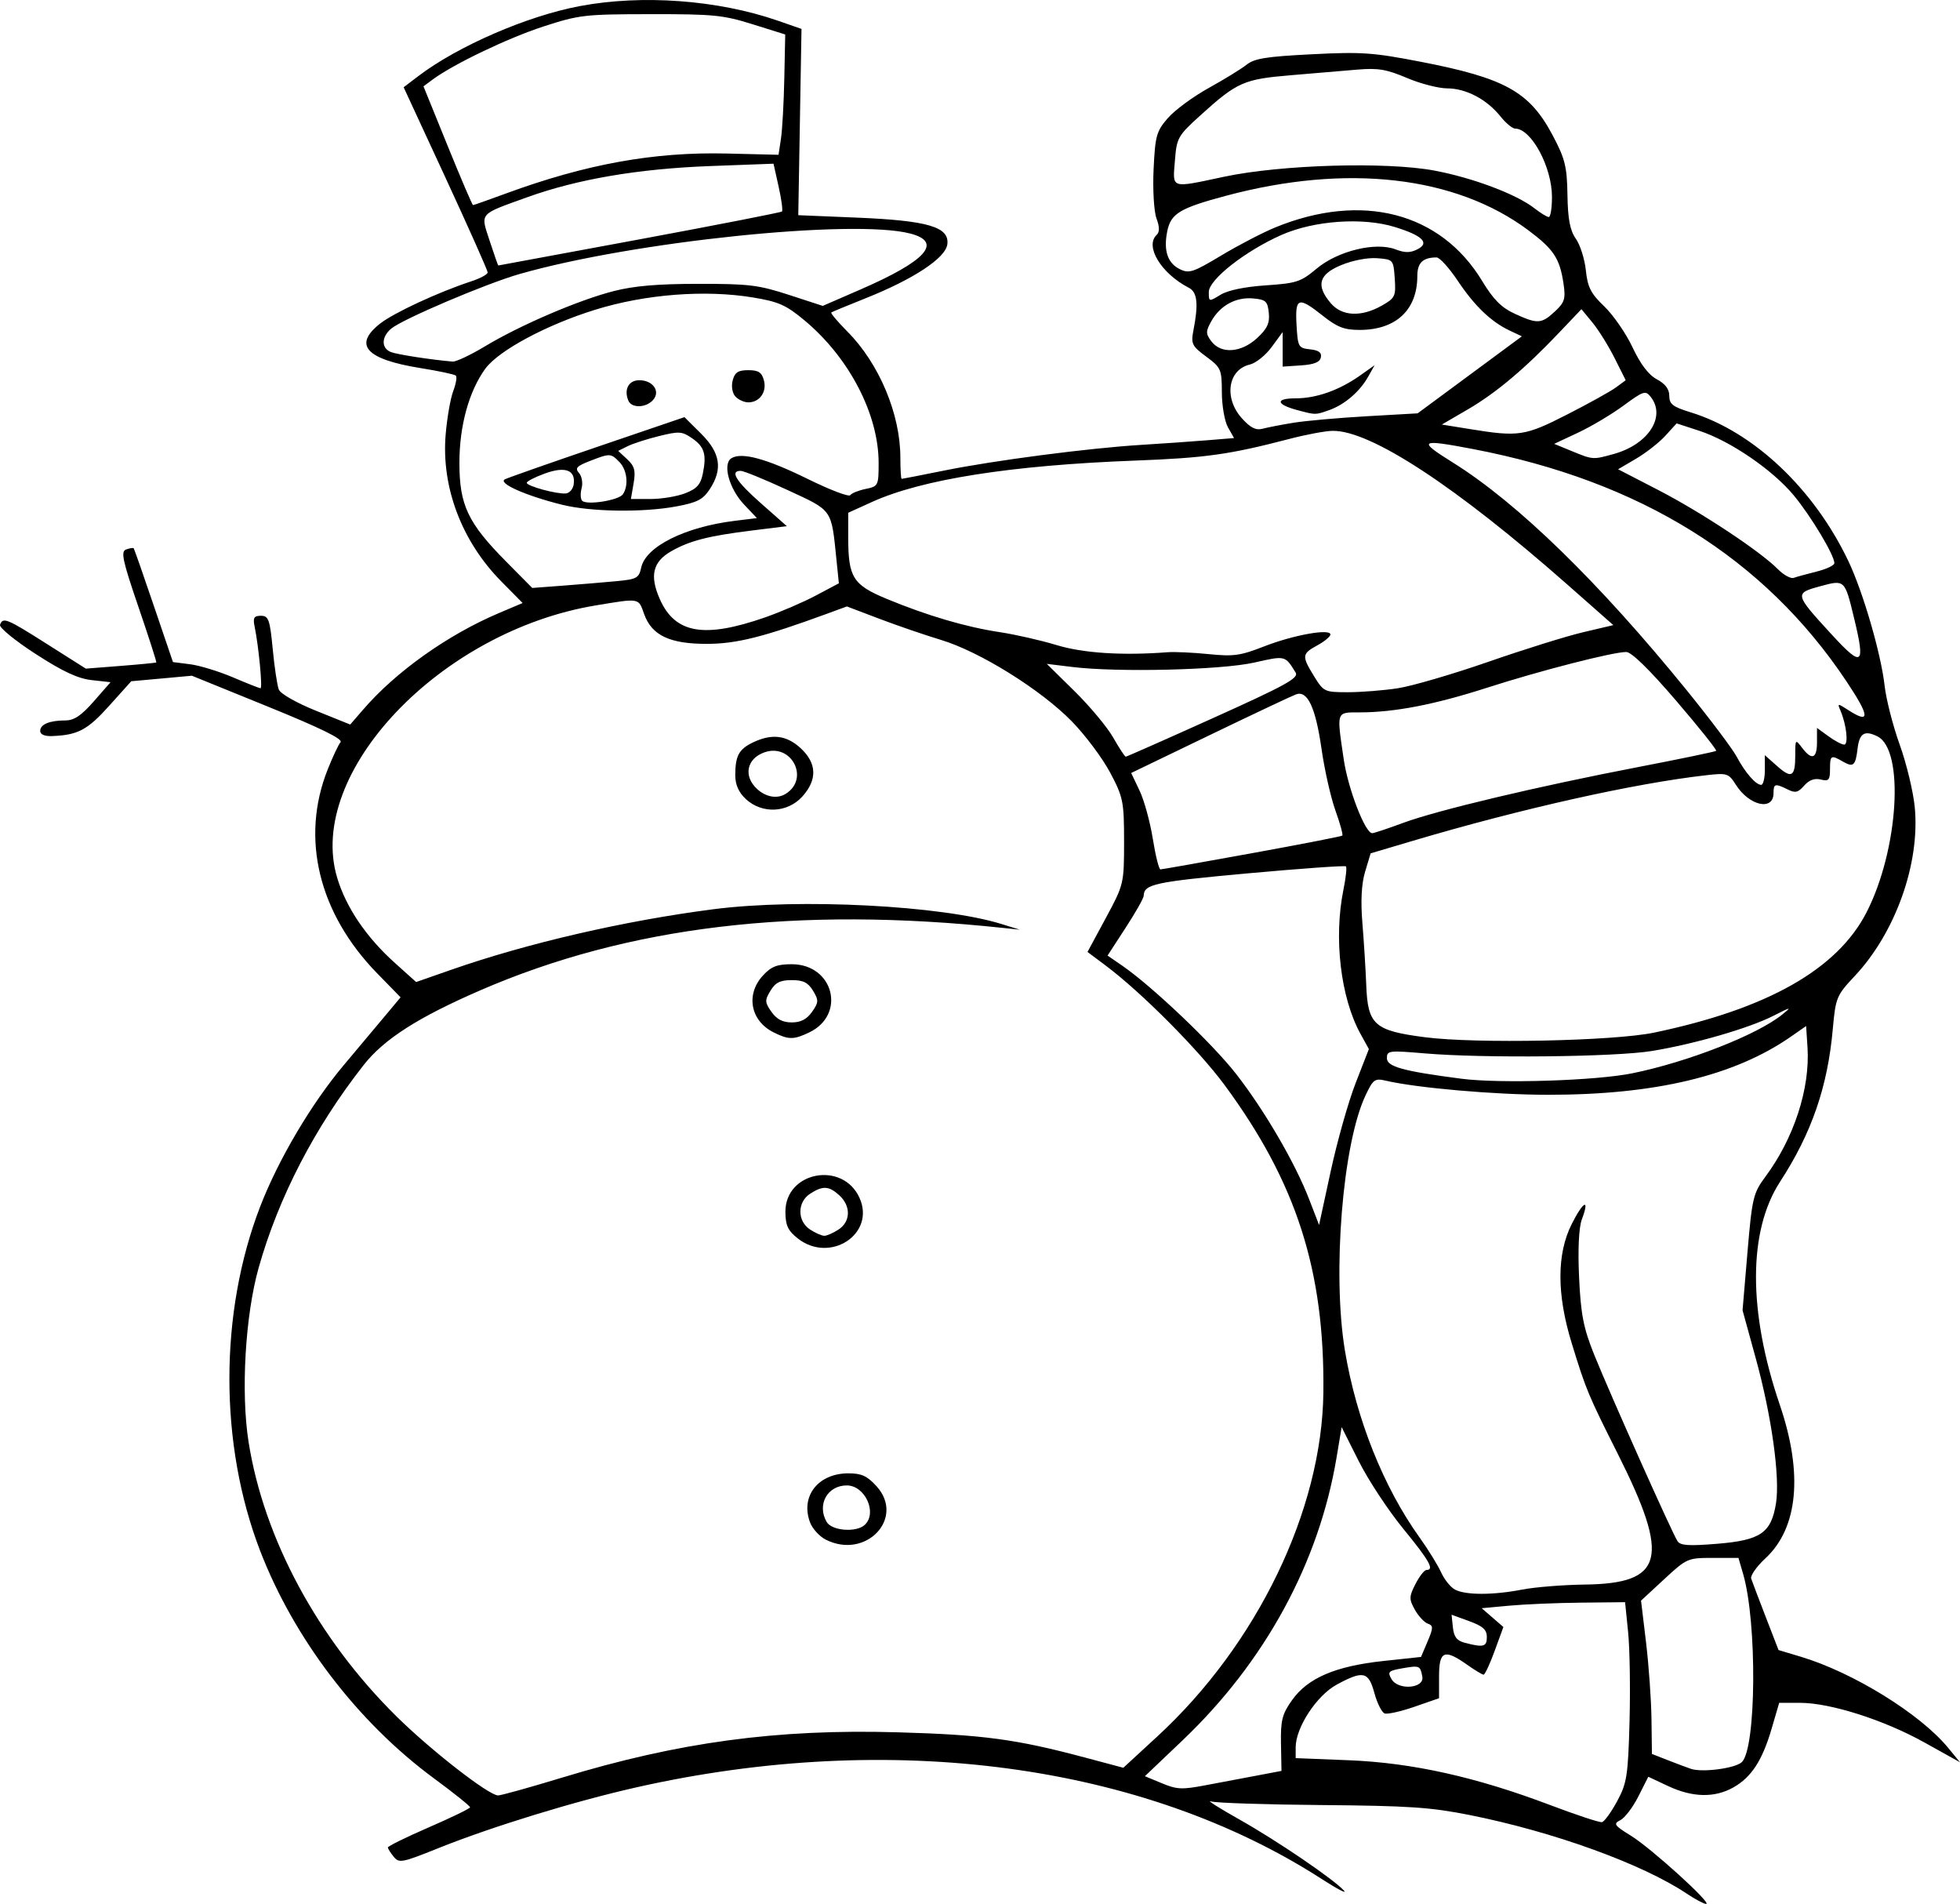 <svg xmlns="http://www.w3.org/2000/svg" version="1.0" viewBox="0 0 634.03 615.75"><path d="M545.61 612.4c-14.43-9.63-43.16-20.02-70.27-25.42-12.6-2.5-19.56-2.97-47.78-3.21-18.16-.15-34.29-.68-35.83-1.18-1.55-.5 2.56 2.11 9.13 5.81 12.28 6.91 30.62 19.39 33.91 23.06 1.02 1.14-2.24-.56-7.24-3.79-57.8-37.25-139.26-48.16-221.48-29.67-20.16 4.54-46.89 12.74-64.32 19.74-11.67 4.69-12.63 4.88-14.36 2.76-1.02-1.24-1.87-2.6-1.9-3.01-.02-.41 5.94-3.34 13.24-6.51 7.31-3.17 13.32-6.09 13.35-6.48.04-.39-5.24-4.62-11.72-9.39-24.62-18.14-45.22-45.12-56.19-73.57-13.26-34.41-13.26-76.9 0-111.29 5.9-15.29 16.59-33.36 27.17-45.92 5.43-6.45 11.76-13.99 14.06-16.76l4.2-5.03-7.53-7.71c-18.97-19.43-24.89-43.74-16.06-65.95 1.62-4.08 3.5-8.07 4.17-8.86.85-.99-6.52-4.6-23.43-11.47l-24.66-10.02-9.81.9-9.81.89-7.16 7.97c-7.01 7.8-10.1 9.43-18.42 9.76-2.45.1-3.87-.51-3.87-1.66 0-2.14 3.01-3.39 8.2-3.4 2.77 0 5.16-1.61 9.15-6.18l5.41-6.18-6.11-.68c-4.47-.5-9.33-2.76-18.16-8.48-6.64-4.29-11.8-8.52-11.48-9.41.92-2.57 2.15-2.06 15.3 6.29l12.45 7.89 11.24-.88c6.18-.48 11.38-.99 11.55-1.12.16-.14-2.44-8.24-5.79-18.02-5.12-14.95-5.75-17.88-3.97-18.52 1.17-.41 2.27-.59 2.45-.4.17.2 3.11 8.56 6.51 18.59l6.2 18.23 5.58.71c3.07.39 9.29 2.3 13.83 4.23 4.53 1.94 8.55 3.52 8.92 3.52.69 0-.61-13.59-1.9-19.85-.61-2.93-.24-3.58 2.03-3.58 2.46 0 2.9 1.23 3.81 10.74.56 5.91 1.45 11.81 1.97 13.12.55 1.37 5.69 4.29 12.03 6.85l11.07 4.46 4.23-4.89c10.56-12.23 27.33-24.14 43.83-31.14l7.71-3.27-6.96-7.05c-12.75-12.93-19.37-30.4-17.94-47.42.45-5.37 1.55-11.7 2.45-14.06.89-2.37 1.28-4.62.85-5.02s-5.6-1.5-11.5-2.44c-17.62-2.84-21.8-7.47-12.99-14.39 4.46-3.5 18.99-10.23 29.51-13.67 2.9-.95 5.27-2.24 5.27-2.87s-6.12-14.36-13.59-30.52l-13.59-29.36 4.8-3.65c12.85-9.73 35.15-19.4 52.18-22.6 20.18-3.81 44.67-2 64.04 4.71l7.68 2.67-.52 30.12-.52 30.12 18.97.79c22.98.96 29.95 3.01 29.25 8.62-.55 4.43-10.84 11.23-26.44 17.46-5.8 2.31-10.79 4.38-11.1 4.59-.3.21 2.03 2.98 5.18 6.15 10.29 10.34 17.16 26.68 17.16 40.79 0 3.78.19 6.88.42 6.88s6.39-1.21 13.7-2.68c16.25-3.29 46.83-7.28 63.87-8.32 6.96-.43 16.54-1.1 21.3-1.49l8.65-.71-1.97-3.49c-1.08-1.92-1.96-7-1.97-11.3-.01-7.4-.27-8.01-5.06-11.55-4.61-3.4-4.97-4.15-4.14-8.46 1.68-8.63 1.27-12.38-1.48-13.8-8.97-4.63-14.33-13.46-10.39-17.12.96-.89.94-2.61-.07-5.29-.82-2.19-1.25-9.35-.94-15.9.51-10.84.93-12.36 4.64-16.6 2.24-2.57 8.19-6.94 13.22-9.72 5.02-2.78 10.53-6.16 12.23-7.52 2.54-2.02 6.39-2.63 21.08-3.37 16.13-.82 19.74-.57 35.1 2.4 27.4 5.29 35.32 9.69 42.79 23.75 4.04 7.6 4.68 10.18 4.82 19.33.12 7.82.83 11.51 2.71 14.17 1.4 1.98 2.86 6.58 3.24 10.23.56 5.44 1.62 7.52 5.96 11.66 2.9 2.77 7.02 8.73 9.14 13.24 2.56 5.45 5.2 8.92 7.87 10.34 2.71 1.44 4.02 3.18 4.02 5.35 0 2.69 1.12 3.55 6.94 5.34 20.34 6.26 39.96 24.81 51.07 48.27 4.73 10 10.49 29.86 11.65 40.17.49 4.37 2.68 12.93 4.87 19.01 2.19 6.09 4.38 15.17 4.87 20.18 1.78 18.19-6.21 40.64-19.47 54.73-5.82 6.19-6.13 6.95-7.04 17.08-1.65 18.63-6.86 33.71-17.03 49.34-10.39 15.96-10.42 41.97-.09 72.27 7.55 22.15 5.89 39.78-4.67 49.56-2.86 2.65-4.93 5.61-4.61 6.57.33.97 2.45 6.56 4.72 12.43l4.13 10.67 7.27 2.18c16.94 5.1 38.61 18.5 47.62 29.47l3.81 4.64-11.45-6.37c-13.12-7.32-30.49-12.85-40.3-12.85h-6.74l-2.42 8.27c-3.03 10.37-6.54 15.77-12.39 19.08-6.06 3.42-13.2 3.28-21.09-.42l-6.44-3.02-3.22 6.37c-1.77 3.51-4.4 6.96-5.83 7.67-2.34 1.16-1.98 1.69 3.45 5.04 6.6 4.08 26.52 22.16 24.29 22.05-.75-.03-3.58-1.54-6.28-3.35zm-22.5-29.85c3.16-5.82 3.55-8.32 4.02-25.75.29-10.61.08-23.65-.46-28.97l-.98-9.67-14.28.15c-7.86.08-18.29.52-23.19.98l-8.91.82 3.5 3.04 3.51 3.04-2.81 7.7c-1.54 4.24-3.16 7.71-3.6 7.71-.43 0-2.86-1.47-5.39-3.26-7.31-5.16-9.01-4.44-9.01 3.81v7.07l-7.96 2.76c-4.37 1.52-8.71 2.49-9.64 2.16-.92-.33-2.41-3.29-3.31-6.57-1.9-7.02-3.62-7.4-12.21-2.74-6.49 3.53-13.26 13.88-13.26 20.28v3.48l17.22.69c20.45.81 41.17 5.42 64.99 14.45 8.5 3.22 16.09 5.73 16.87 5.57.77-.16 2.97-3.2 4.9-6.75zm-341.36-7.63c37.78-11.5 69.56-15.8 108.59-14.68 27.7.79 38.33 2.22 60.47 8.12l12.57 3.35 11.02-10.15c32.25-29.7 53.22-73.12 53.69-111.11.47-39.43-8.7-68.01-31.95-99.53-8.46-11.46-26.88-29.97-38.43-38.62l-5.92-4.43 5.92-10.96c5.83-10.8 5.91-11.14 5.91-24.76 0-12.9-.29-14.36-4.5-22.28-2.47-4.66-8.05-12.11-12.39-16.56-10.02-10.26-29.77-22.56-42.32-26.35-5.31-1.61-14.33-4.7-20.05-6.88l-10.41-3.95-6.46 2.37c-20.58 7.54-29.22 9.71-38.77 9.73-12.05.03-17.89-2.74-20.35-9.63-1.87-5.28-1.29-5.18-15.62-2.81-50.29 8.31-93.86 54.17-83.68 88.08 2.88 9.61 9.41 19.24 18.68 27.56l6.86 6.17 11.22-3.92c24.73-8.65 56.21-15.92 84.99-19.63 27.82-3.58 73.87-1.21 93.2 4.8l5.88 1.82-5.62-.59c-66.54-7.06-121.1-.53-168.93 20.21-20.14 8.74-31.12 15.77-37.71 24.15-15.8 20.12-27.54 42.77-33.97 65.57-4.34 15.4-5.79 40.28-3.27 56.26 4.92 31.28 22.36 63.66 47.84 88.81 11.13 10.99 29.88 25.58 32.88 25.58.97 0 10.26-2.58 20.63-5.74zm85.41-76.97c-2.05-1.02-4.35-3.54-5.12-5.59-3.18-8.46 2.61-15.87 12.41-15.87 4.24 0 6.07.84 9.09 4.16 9.36 10.31-3.43 23.82-16.38 17.3zm12.57-4.79c4.16-3.86.12-12.76-5.8-12.76-6.29 0-9.73 6.24-6.52 11.8 1.67 2.89 9.57 3.5 12.32.96zm-21.74-92.7c-3.13-2.49-3.92-4.22-3.92-8.6 0-13.01 18.56-16.46 23.97-4.46 5.28 11.71-9.6 21.39-20.05 13.06zm13.27-2.82c3.9-2.53 4.05-7.54.32-10.99-3.39-3.14-5.4-3.26-9.53-.58-4.18 2.72-4.18 8.85 0 11.57 1.72 1.12 3.79 2.03 4.61 2.03.81 0 2.89-.91 4.6-2.03zm-21.08-63.8c-7.46-3.75-9.01-12.28-3.35-18.38 2.69-2.9 4.56-3.62 9.29-3.62 13.53 0 17.7 16.29 5.65 22.06-5.03 2.41-6.69 2.4-11.59-.06zm12.5-6.59c2.16-3.05 2.19-3.76.33-6.83-1.62-2.67-3.16-3.44-6.89-3.44-3.74 0-5.28.77-6.89 3.44-1.87 3.07-1.83 3.78.33 6.83 1.7 2.4 3.63 3.41 6.56 3.41 2.92 0 4.86-1.01 6.56-3.41zm-21.38-68.8c-2.34-2.16-3.45-4.65-3.45-7.71 0-6.3 1.15-8.43 5.72-10.63 6.13-2.93 10.88-2.35 15.47 1.9 5.23 4.86 5.39 10.2.47 15.63-4.79 5.27-13 5.64-18.21.81zm12.85-1.71c7.88-4.87 1.91-16.52-6.88-13.42-5.73 2.01-6.87 7.67-2.39 11.82 2.88 2.67 6.53 3.3 9.27 1.6zm152.5 317.48l7.89-1.49-.16-8.82c-.14-7.55.38-9.6 3.61-14.11 5.09-7.14 14-10.95 29.43-12.61l12.26-1.32 2.13-5.02c1.87-4.42 1.88-5.11.05-5.76-1.14-.4-3.03-2.44-4.19-4.51-1.89-3.4-1.87-4.24.22-8.31 1.27-2.49 2.88-4.53 3.56-4.53 2.64 0 .94-3-7.54-13.36-4.83-5.9-11.29-15.7-14.35-21.78L434 461.54l-1.63 9.76c-5.7 34.12-23.13 66.13-49.86 91.57l-12.16 11.57 5.5 2.28c4.88 2.03 6.48 2.1 14.2.63 4.79-.91 12.26-2.32 16.6-3.13zm156.78-4.31c4.72-4.37 5.02-45.14.45-60.86l-1.52-5.21h-8.28c-8.13 0-8.43.12-15.76 6.91l-7.47 6.91 1.63 13.6c.89 7.47 1.68 18.63 1.75 24.79l.14 11.19 5.27 2.07c2.89 1.13 6.21 2.37 7.37 2.76 3.68 1.23 14.26-.16 16.42-2.16zM460.1 542.25c-.67-3.6-.85-3.68-6.49-2.7-4.48.78-4.84 1.14-3.48 3.49 2.15 3.72 10.69 3.04 9.97-.79zm20.87-12.83c0-2.36-1.3-3.52-5.71-5.13l-5.7-2.08.43 4.11c.33 3.1 1.3 4.33 3.95 5 6 1.54 7.03 1.26 7.03-1.9zm11.4-15.33c4.16-.81 13.29-1.54 20.28-1.63 25.62-.32 27.68-8.43 10.72-42.19-9.7-19.31-10.27-20.67-14.96-35.92-4.85-15.75-4.85-28.8 0-38.45 3.78-7.52 5.93-8.53 3.3-1.56-.98 2.63-1.33 9.68-.9 18.77.55 11.96 1.42 16.41 4.87 24.97 5.17 12.83 25.33 57.93 26.98 60.37.95 1.4 3.68 1.57 12.85.82 14.02-1.15 17.44-3.5 18.99-13.05 1.36-8.42-1.42-28.38-6.57-47.05l-4.24-15.41 1.59-18.77c1.49-17.55 1.86-19.14 5.81-24.45 9.23-12.43 14.48-28.55 13.61-41.81l-.45-6.9-4.91 3.42c-18.29 12.72-43.93 18.85-78.7 18.81-17.12-.01-42.23-2.2-52.36-4.56-3.55-.83-4.1-.43-6.56 4.78-7.41 15.63-10.79 57.55-6.66 82.5 3.67 22.13 12.48 44.19 24.15 60.46 2.79 3.89 5.92 8.96 6.96 11.26 1.03 2.3 3.05 4.81 4.48 5.58 3.39 1.83 12.3 1.83 21.72.01zm-53.84-163.82l4.28-10.99-2.71-4.92c-6.44-11.7-8.72-31-5.5-46.71.77-3.79 1.13-7.15.79-7.46-.33-.32-14.72.71-31.97 2.28-29.9 2.73-33.39 3.48-33.45 7.25-.01.76-2.65 5.42-5.86 10.35l-5.83 8.97 4.78 3.29c9.72 6.71 29.32 25.35 36.88 35.09 9.18 11.8 19.01 28.69 23.54 40.41l3.22 8.34 3.78-17.45c2.08-9.61 5.7-22.41 8.05-28.45zm89.51-3.16c17.94-3.65 40.36-12.43 48.48-18.99 3.2-2.58 2.95-2.55-2.81.38-7.9 4.03-25.52 9.13-39.34 11.4-11.86 1.94-54.4 2.4-73.43.78-11.7-.99-12.3-.92-12.3 1.54 0 2.76 5.2 4.2 24.1 6.65 12.49 1.62 43.55.64 55.3-1.76zm7.03-13.15c36.64-7.65 59.3-20.48 68.74-38.92 10.34-20.2 12.34-52.52 3.51-56.89-4.15-2.06-5.83-1.03-6.42 3.93-.65 5.55-1.36 6.18-4.75 4.22-3.87-2.24-4.17-2.06-4.17 2.48 0 3.5-.41 3.96-3 3.33-2.02-.49-3.78.16-5.36 1.97-1.97 2.25-2.87 2.46-5.34 1.23-4.06-2.01-4.57-1.89-4.57 1.17 0 5.88-7.82 4.17-12.17-2.66-2.38-3.73-2.82-3.87-9.56-3.11-23.24 2.62-59.87 10.81-95.12 21.27l-13.48 4-1.78 5.9c-1.18 3.91-1.48 9.52-.89 16.6.48 5.88 1.05 14.93 1.25 20.1.49 12.88 2.61 14.75 18.99 16.87 16.55 2.14 61.05 1.24 74.12-1.49zm-130.08-58.03c15.79-2.87 28.95-5.43 29.23-5.69s-.72-3.92-2.23-8.12-3.54-13.2-4.51-20.01c-1.91-13.31-4.51-18.87-8.2-17.56-1.24.44-13.75 6.34-27.81 13.12l-25.55 12.32 2.69 5.65c1.49 3.1 3.42 10.12 4.3 15.59s1.99 9.94 2.48 9.94c.48-.01 13.8-2.36 29.6-5.24zm48.88-9.79c11.02-4.09 43.57-11.82 76.22-18.1 13.49-2.6 24.76-4.94 25.06-5.21.29-.28-5.54-7.58-12.96-16.23-8.63-10.07-14.44-15.74-16.13-15.74-4.35 0-27.88 6.04-45.09 11.58-16.88 5.43-29.82 7.93-41.11 7.95-7.71.01-7.5-.59-5.18 15.21 1.41 9.55 6.93 23.86 9.21 23.86.56 0 5.05-1.5 9.98-3.32zm117.03-17.11v-4.8l3.97 3.52c4.72 4.19 5.87 3.5 5.87-3.54 0-5.15.05-5.21 2.19-2.39 3.16 4.18 4.84 3.57 4.84-1.75v-4.65l3.7 2.69c2.04 1.49 4.33 2.7 5.1 2.7 1.44 0 .74-6.42-1.2-10.97-1.03-2.41-.93-2.42 2.3-.33 7.39 4.8 7.29 2.34-.35-9.13-26.63-39.93-66.63-64.8-120.86-75.16-17.29-3.3-18.01-2.81-6.5 4.36 20.92 13.04 47.23 38.65 75.66 73.65 7.56 9.31 14.84 18.98 16.17 21.49 2.76 5.18 6.18 9.11 7.93 9.11.65 0 1.18-2.16 1.18-4.8zm-178.34-16.87c23.4-10.55 27.65-12.89 26.56-14.65-3.46-5.57-3.25-5.52-13.44-3.22-10.67 2.4-44.09 3.21-58.77 1.42l-8.29-1.01 8.99 8.85c4.94 4.86 10.57 11.61 12.5 15s3.75 6.17 4.05 6.17 13.08-5.65 28.4-12.56zm59.54-9.56c4.61-.7 17.8-4.55 29.31-8.55 11.52-4.01 25.33-8.32 30.71-9.58l9.77-2.3-14.49-12.78c-36.35-32.07-64.06-50.23-76.32-50.05-2.32.03-8.65 1.21-14.06 2.63-19.34 5.04-27.01 6.12-49.88 6.99-40.09 1.51-68.95 6.06-85.09 13.39l-7.66 3.48v8c0 12.92 1.51 15.31 12.49 19.87 13.06 5.4 25.57 9.09 36.57 10.75 5.09.77 13.37 2.66 18.39 4.19 8.55 2.6 21.24 3.42 35.84 2.3 2.31-.18 8.32.1 13.35.61 8.04.81 10.19.51 17.95-2.52 9.42-3.67 21.39-5.82 21.39-3.83 0 .66-1.89 2.23-4.21 3.5-5.05 2.77-5.12 3.43-1.06 10.03 3.08 5 3.37 5.14 10.9 5.14 4.25 0 11.5-.57 16.1-1.27zm147.69-22.59c-3.05-12.65-2.99-12.59-11.09-10.38-8.24 2.24-8.18 2.5 3.63 15.37 10.12 11.04 11.17 10.34 7.46-4.99zm-352.27-.35c4.95-1.73 12.35-4.91 16.43-7.08l7.41-3.93-.76-7.45c-1.72-16.8-1.08-15.88-15.89-22.74-7.34-3.4-14.14-6.18-15.1-6.18-3.64-.02-1.5 3.41 6.59 10.53l8.34 7.36-11.51 1.43c-13.92 1.73-19.9 3.27-25.87 6.66-6 3.41-7.08 7.92-3.72 15.5 4.95 11.16 14.34 12.78 34.08 5.9zm-48.12-11.7c6.58-.62 7.28-1.01 8.02-4.41 1.46-6.79 14.17-13.13 30.26-15.11l7.17-.88-4.13-4.36c-4.87-5.13-7.07-13.2-4.11-15.01 3.34-2.04 11.31.13 24.72 6.73 7.12 3.51 13.3 5.86 13.72 5.22.43-.64 2.66-1.54 4.97-2.01 4.08-.83 4.2-1.08 4.2-8.43 0-15.73-9.53-34.05-23.97-46.08-5.98-4.98-8.34-6.03-16.63-7.41-15.52-2.57-34.86-1.07-51.07 3.96-15.82 4.9-31.28 13.21-35.57 19.09-5.29 7.28-8.37 18.46-8.37 30.41 0 13.65 2.71 19.4 15 31.83l8.56 8.65 10-.75c5.51-.42 13.26-1.07 17.23-1.44zm-17.61-24.73c-11.86-2.95-20.94-7.02-18.42-8.24 1.16-.56 14.69-5.31 30.07-10.55l27.97-9.53 5.41 5.37c6.23 6.2 7.04 11.45 2.75 17.97-2.19 3.32-4.06 4.28-10.77 5.53-10.86 2.02-27.7 1.77-37.01-.55zm19.7-3.37c1.93-2.82 1.39-7.86-1.1-10.42-2.82-2.88-3.03-2.89-9.56-.36-4.29 1.66-4.91 2.34-3.53 3.89.92 1.03 1.3 3.26.84 4.95-.45 1.69-.37 3.51.2 4.04 1.58 1.49 11.82-.16 13.15-2.1zm20.16-.33c3.77-1.46 4.99-2.82 5.71-6.38 1.26-6.26.51-8.68-3.56-11.47-3.2-2.19-4.15-2.24-10.61-.65-3.9.96-8.47 2.43-10.15 3.27l-3.07 1.52 2.93 2.72c2.37 2.19 2.77 3.7 2.06 7.78l-.87 5.06h6.38c3.52 0 8.55-.83 11.18-1.85zm-36.08-2.83c.72-4.67-2.69-5.98-9.32-3.56-3.22 1.17-5.85 2.52-5.85 3 0 1.07 9.7 3.71 12.64 3.45 1.16-.1 2.3-1.4 2.53-2.89zm17.69-27.14c-1.5-3.61.1-6.59 3.54-6.59 4.43 0 6.94 3.62 4.45 6.4-2.31 2.58-6.96 2.69-7.99.19zm34.6-1.36c-.99-1.11-1.35-3.33-.84-5.21.69-2.57 1.77-3.27 5.05-3.27 3.27 0 4.35.7 5.04 3.27 1.02 3.75-1.38 7.14-5.04 7.14-1.36 0-3.25-.87-4.21-1.93zm349.82 56.64c3.14-.78 5.71-2 5.71-2.72 0-2.56-7.46-15.02-13.06-21.82-6.84-8.29-20.59-17.7-30.67-20.99l-7.3-2.38-3.62 3.98c-1.99 2.19-6.25 5.53-9.46 7.42l-5.85 3.44 13.05 6.74c13.84 7.16 32.84 19.72 38.57 25.51 1.9 1.92 4.23 3.21 5.18 2.87.96-.34 4.31-1.26 7.45-2.05zm-65.64-38.02c11.19-3.11 16.98-12.07 11.93-18.48-1.68-2.12-2.33-1.91-8.79 2.84-3.84 2.82-10.45 6.76-14.7 8.75l-7.73 3.62 5.62 2.31c6.94 2.85 6.87 2.85 13.67.96zm-15.08-12.77c6.96-3.55 14.06-7.49 15.79-8.76l3.14-2.32-3.59-7.15c-1.97-3.93-5.19-9.1-7.15-11.49l-3.58-4.34-7.21 7.58c-11.12 11.71-20.5 19.59-29.62 24.88l-8.33 4.85 9.03 1.46c15.83 2.58 17.85 2.27 31.52-4.71zm-88.45 2.66c3.9-.63 14.52-1.57 23.58-2.09l16.49-.94 16.86-12.45 16.87-12.46-3.92-1.84c-6.03-2.84-11.4-7.98-16.87-16.18-2.76-4.12-5.81-7.49-6.8-7.49-4.46 0-6.24 1.72-6.24 6.04 0 10.93-6.93 17.4-18.65 17.4-4.98 0-7.22-.86-11.89-4.56-7.98-6.33-9.03-5.98-8.53 2.93.4 7.13.61 7.51 4.37 7.91 2.81.29 3.82 1.05 3.5 2.6-.31 1.55-2.16 2.3-6.4 2.59l-5.96.4v-11.18l-3.56 4.85c-1.95 2.66-5.13 5.21-7.06 5.66-7.13 1.66-8.47 10.89-2.52 17.44 2.77 3.05 4.49 3.9 6.68 3.31 1.62-.43 6.14-1.31 10.05-1.94zm1.04-4.11c-6.81-1.83-7.05-3.77-.46-3.77 6.71 0 14.11-2.61 20.82-7.35l4.76-3.37-2.1 3.73c-2.7 4.83-7.66 9.06-12.64 10.81-4.48 1.58-4.3 1.58-10.38-.05zm-262.6-20.63c11.25-6.78 30.18-14.91 41.55-17.82 6.61-1.69 14.18-2.34 27.4-2.35 16.34-.02 19.44.36 29.26 3.55l10.99 3.58 12.1-5.26c21.44-9.31 26.87-15.4 16.16-18.15-18.54-4.78-89.65 2.6-126.37 13.11-10.83 3.1-37.85 14.6-41.5 17.66-3.21 2.69-3.24 6.36-.06 7.58 2.09.8 13.07 2.49 19.93 3.07 1.1.1 5.85-2.14 10.54-4.97zm249.73-2.65c3.26-3.02 4.1-4.84 3.76-8.14-.39-3.76-.98-4.3-5.11-4.66-5.56-.5-10.65 2.29-13.5 7.39-1.82 3.27-1.82 4.03.05 6.5 3.15 4.16 9.65 3.68 14.8-1.09zm96.31-8.59c3.13-2.9 3.51-4.11 2.79-8.94-1.21-8.22-3.16-11.17-11.39-17.32-23.54-17.57-58.71-21.59-97.74-11.17-14.99 4-17.9 5.75-19.06 11.48-1.26 6.22.08 10.29 4.04 12.26 3.01 1.49 4.29 1.07 13.43-4.41 5.56-3.34 13.41-7.41 17.44-9.07 28.04-11.49 53.51-4.9 66.96 17.32 3.63 6 6.23 8.61 10.54 10.59 7.37 3.38 8.62 3.31 12.99-.74zm-56.03-1.87c4.34-2.45 4.62-3.04 4.22-8.79-.42-6.09-.49-6.16-5.66-6.56-3.06-.24-7.88.68-11.59 2.2-7.34 3.01-8.34 6.59-3.45 12.35 3.6 4.24 9.85 4.54 16.48.8zm-37.48-6.57c9.96-.68 11.31-1.12 16.44-5.42 6.84-5.72 19.05-8.7 25.52-6.22 3.01 1.15 4.71 1.16 7 .02 4.19-2.07 1.77-4.48-7.27-7.26-10.35-3.19-26.06-2.09-36.6 2.56-11.7 5.17-23.54 14.45-23.54 18.46 0 3.19.02 3.2 3.8.9 2.4-1.46 7.78-2.57 14.65-3.04zM206.86 77.41c25.02-4.65 45.76-8.7 46.09-9.01s-.15-3.91-1.07-8.01l-1.66-7.45-20.59.77c-23.23.88-42.86 4.23-59.14 10.1-15.77 5.69-15.09 4.89-12.07 14.14 1.42 4.35 2.67 7.91 2.77 7.91.11 0 20.66-3.8 45.67-8.45zm295.18-13.72c0-9.69-6.69-22.1-11.92-22.1-.88 0-3.03-1.79-4.78-3.98-4.37-5.48-11.13-9.03-17.2-9.03-2.81-.01-8.68-1.52-13.05-3.38-6.58-2.79-9.31-3.25-15.98-2.69-4.42.38-14.12 1.19-21.56 1.82-15.2 1.27-17.35 2.22-29.18 12.92-7.37 6.67-7.73 7.31-8.31 14.77-.72 9.15-1.62 8.86 15.96 5.13 18.43-3.91 52.44-4.9 68-1.98 12.49 2.35 26.59 7.66 32.4 12.23 1.94 1.51 3.99 2.77 4.57 2.79.58.03 1.05-2.9 1.05-6.5zm-338.36-1.12c25.84-9.49 47.83-13.48 71.32-12.92l16.84.41.79-5.21c.43-2.87.92-11.62 1.08-19.45l.3-14.25-10.54-3.3c-9.56-2.99-12.63-3.29-33.02-3.27-21.43.03-23.06.22-34.7 4-11.47 3.74-29.04 12.15-35.76 17.12l-3 2.22 7.8 19.21c4.29 10.56 7.99 19.2 8.23 19.2s5.04-1.69 10.66-3.76z"/></svg>